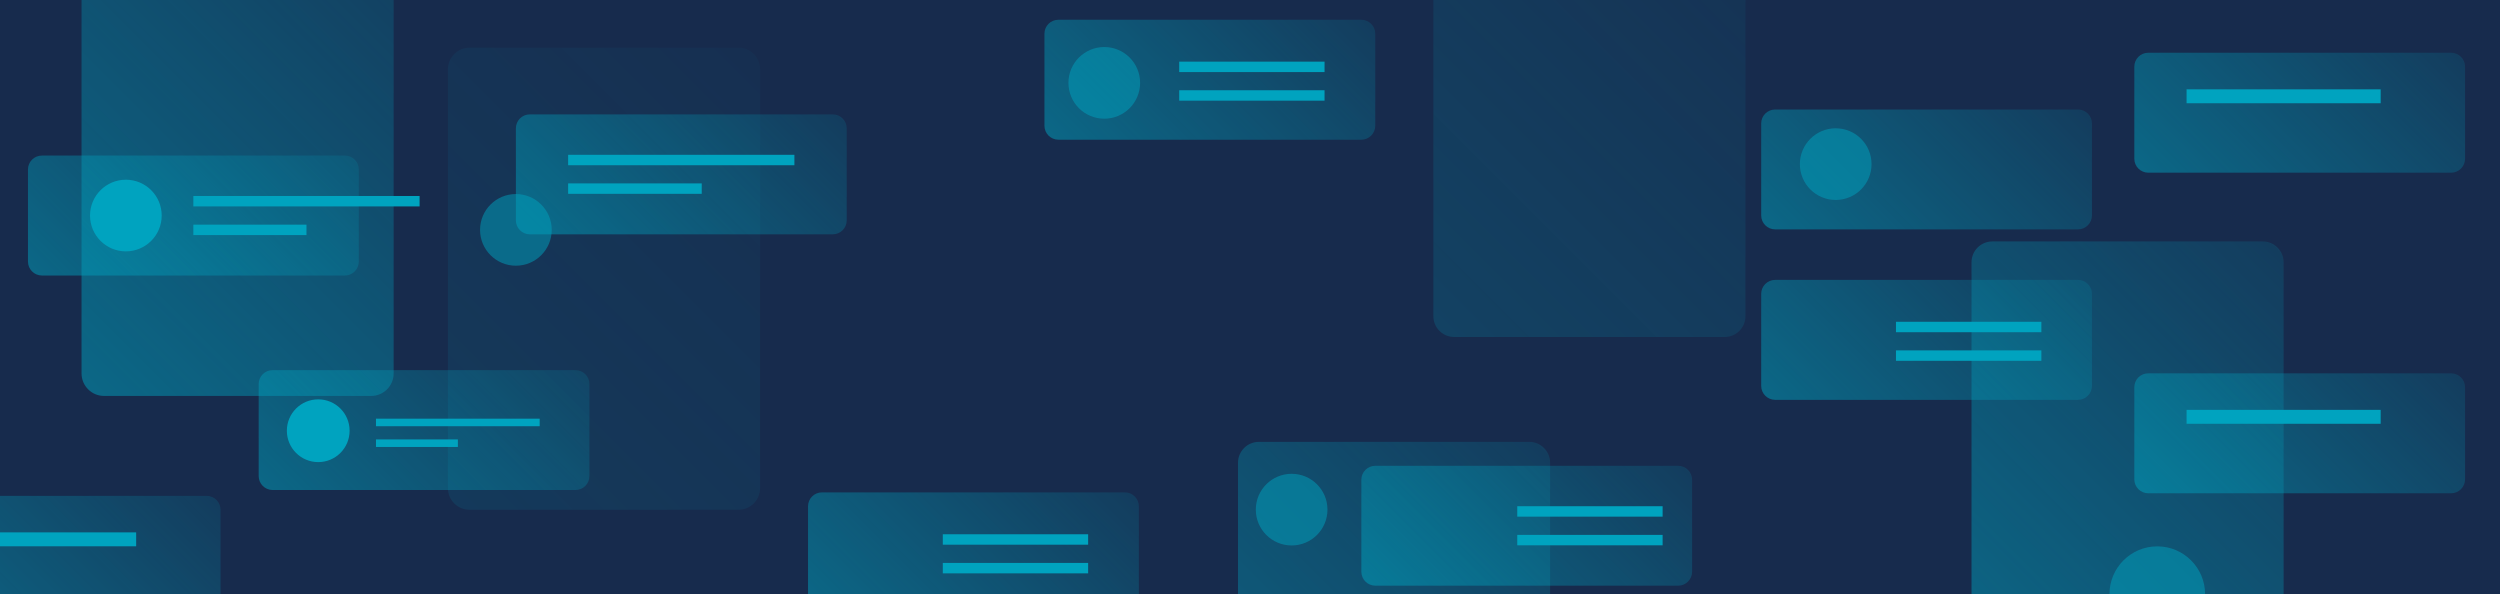 <?xml version="1.0" encoding="utf-8"?>
<!-- Generator: Adobe Illustrator 22.0.1, SVG Export Plug-In . SVG Version: 6.00 Build 0)  -->
<svg version="1.1" id="Layer_1" xmlns="http://www.w3.org/2000/svg" xmlns:xlink="http://www.w3.org/1999/xlink" x="0px" y="0px"
	 viewBox="0 0 3593.3 853.9" style="enable-background:new 0 0 3593.3 853.9;" xml:space="preserve">
<style type="text/css">
	.st0{fill:#172B4D;}
	.st1{clip-path:url(#SVGID_2_);}
	.st2{opacity:0.5;fill:url(#SVGID_3_);enable-background:new    ;}
	.st3{opacity:0.12;fill:url(#SVGID_4_);enable-background:new    ;}
	.st4{opacity:0.5;fill:url(#SVGID_5_);enable-background:new    ;}
	.st5{opacity:0.5;fill:url(#SVGID_6_);enable-background:new    ;}
	.st6{opacity:0.19;fill:url(#SVGID_7_);enable-background:new    ;}
	.st7{opacity:0.5;fill:url(#SVGID_8_);enable-background:new    ;}
	.st8{opacity:0.5;fill:url(#SVGID_9_);enable-background:new    ;}
	.st9{opacity:0.5;fill:url(#SVGID_10_);enable-background:new    ;}
	.st10{opacity:0.5;fill:url(#SVGID_11_);enable-background:new    ;}
	.st11{opacity:0.5;fill:url(#SVGID_12_);enable-background:new    ;}
	.st12{opacity:0.5;fill:url(#SVGID_13_);enable-background:new    ;}
	.st13{opacity:0.5;fill:#00A3BF;enable-background:new    ;}
	.st14{fill:#00A3BF;}
	.st15{fill:none;stroke:#00A3BF;stroke-width:14.98;stroke-miterlimit:10;}
	.st16{opacity:0.5;fill:url(#SVGID_14_);enable-background:new    ;}
	.st17{opacity:0.5;fill:url(#SVGID_15_);enable-background:new    ;}
	.st18{fill:none;stroke:#00A3BF;stroke-width:20;stroke-miterlimit:10;}
	.st19{opacity:0.5;fill:url(#SVGID_16_);enable-background:new    ;}
	.st20{opacity:0.5;fill:url(#SVGID_17_);enable-background:new    ;}
	.st21{opacity:0.5;fill:url(#SVGID_18_);enable-background:new    ;}
	.st22{fill:none;stroke:#00A3BF;stroke-width:10.84;stroke-miterlimit:10;}
</style>
<title>Artboard 31</title>
<g id="BG">
	<rect y="0" class="st0" width="3593.3" height="854"/>
</g>
<g id="Layer_3">
	<g>
		<defs>
			<rect id="SVGID_1_" y="0" width="3840" height="854"/>
		</defs>
		<clipPath id="SVGID_2_">
			<use xlink:href="#SVGID_1_"  style="overflow:visible;"/>
		</clipPath>
		<g class="st1">
			
				<linearGradient id="SVGID_3_" gradientUnits="userSpaceOnUse" x1="57.83" y1="365.204" x2="625.181" y2="932.545" gradientTransform="matrix(1 0 0 -1 0 856)">
				<stop  offset="0" style="stop-color:#00A3BF"/>
				<stop  offset="1" style="stop-color:#00A3BF;stop-opacity:0.3"/>
			</linearGradient>
			<path class="st2" d="M149.6-154.9h383.8c17.9,0,32.4,14.5,32.4,32.4v659.2c0,17.9-14.5,32.4-32.4,32.4H149.6
				c-17.9,0-32.4-14.5-32.4-32.4v-659.2C117.2-140.4,131.7-154.9,149.6-154.9z"/>
			
				<linearGradient id="SVGID_4_" gradientUnits="userSpaceOnUse" x1="599.075" y1="186.375" x2="1137.235" y2="724.545" gradientTransform="matrix(1 0 0 -1 0 856)">
				<stop  offset="0" style="stop-color:#00A3BF"/>
				<stop  offset="1" style="stop-color:#00A3BF;stop-opacity:0.3"/>
			</linearGradient>
			<path class="st3" d="M674.9,68.5h386.5c17.2,0,31.1,13.9,31.1,31.1v602c0,17.2-13.9,31.1-31.1,31.1H674.9
				c-17.2,0-31.1-13.9-31.1-31.1v-602C643.8,82.4,657.8,68.5,674.9,68.5z"/>
			
				<linearGradient id="SVGID_5_" gradientUnits="userSpaceOnUse" x1="1745.479" y1="-346.976" x2="2261.871" y2="169.416" gradientTransform="matrix(1 0 0 -1 0 856)">
				<stop  offset="0" style="stop-color:#00A3BF"/>
				<stop  offset="1" style="stop-color:#00A3BF;stop-opacity:0.3"/>
			</linearGradient>
			<path class="st4" d="M1809.4,635.1H2198c16.6,0,30,13.4,30,30v559.3c0,16.6-13.4,30-30,30h-388.6c-16.6,0-30-13.4-30-30V665.1
				C1779.4,648.6,1792.8,635.1,1809.4,635.1z"/>
			
				<linearGradient id="SVGID_6_" gradientUnits="userSpaceOnUse" x1="2799.799" y1="-58.806" x2="3316.191" y2="457.586" gradientTransform="matrix(1 0 0 -1 0 856)">
				<stop  offset="0" style="stop-color:#00A3BF"/>
				<stop  offset="1" style="stop-color:#00A3BF;stop-opacity:0.3"/>
			</linearGradient>
			<path class="st5" d="M2863.7,347h388.6c16.6,0,30,13.4,30,30v559.3c0,16.6-13.4,30-30,30h-388.6c-16.6,0-30-13.4-30-30V377
				C2833.7,360.4,2847.1,347,2863.7,347z"/>
			
				<linearGradient id="SVGID_7_" gradientUnits="userSpaceOnUse" x1="2026.359" y1="423.064" x2="2542.751" y2="939.456" gradientTransform="matrix(1 0 0 -1 0 856)">
				<stop  offset="0" style="stop-color:#00A3BF"/>
				<stop  offset="1" style="stop-color:#00A3BF;stop-opacity:0.3"/>
			</linearGradient>
			<path class="st6" d="M2090.2-134.9h388.6c16.6,0,30,13.4,30,30v559.3c0,16.6-13.4,30-30,30h-388.6c-16.6,0-30-13.4-30-30v-559.3
				C2060.2-121.5,2073.7-134.9,2090.2-134.9z"/>
			
				<linearGradient id="SVGID_8_" gradientUnits="userSpaceOnUse" x1="2613.043" y1="456.283" x2="2925.227" y2="768.467" gradientTransform="matrix(1 0 0 -1 0 856)">
				<stop  offset="0" style="stop-color:#00A3BF"/>
				<stop  offset="1" style="stop-color:#00A3BF;stop-opacity:0.3"/>
			</linearGradient>
			<path class="st7" d="M2551.4,157.4h435.4c11,0,20,9,20,20v132.3c0,11-9,20-20,20h-435.4c-11,0-20-9-20-20V177.4
				C2531.4,166.4,2540.4,157.4,2551.4,157.4z"/>
			
				<linearGradient id="SVGID_9_" gradientUnits="userSpaceOnUse" x1="2613.043" y1="211.433" x2="2925.227" y2="523.617" gradientTransform="matrix(1 0 0 -1 0 856)">
				<stop  offset="0" style="stop-color:#00A3BF"/>
				<stop  offset="1" style="stop-color:#00A3BF;stop-opacity:0.3"/>
			</linearGradient>
			<path class="st8" d="M2551.4,402.3h435.4c11,0,20,9,20,20v132.4c0,11-9,20-20,20h-435.4c-11,0-20-9-20-20V422.3
				C2531.4,411.3,2540.4,402.3,2551.4,402.3z"/>
			
				<linearGradient id="SVGID_10_" gradientUnits="userSpaceOnUse" x1="3149.309" y1="537.914" x2="3461.501" y2="850.096" gradientTransform="matrix(1 0 0 -1 0 856)">
				<stop  offset="0" style="stop-color:#00A3BF"/>
				<stop  offset="1" style="stop-color:#00A3BF;stop-opacity:0.3"/>
			</linearGradient>
			<path class="st9" d="M3087.7,75.8h435.4c11,0,20,9,20,20v132.4c0,11-9,20-20,20h-435.4c-11,0-20-9-20-20V95.8
				C3067.7,84.8,3076.6,75.8,3087.7,75.8z"/>
			
				<linearGradient id="SVGID_11_" gradientUnits="userSpaceOnUse" x1="2038.343" y1="-55.777" x2="2350.527" y2="256.407" gradientTransform="matrix(1 0 0 -1 0 856)">
				<stop  offset="0" style="stop-color:#00A3BF"/>
				<stop  offset="1" style="stop-color:#00A3BF;stop-opacity:0.3"/>
			</linearGradient>
			<path class="st10" d="M1976.7,669.5h435.4c11,0,20,9,20,20v132.3c0,11-9,20-20,20h-435.4c-11,0-20-9-20-20V689.5
				C1956.7,678.5,1965.7,669.5,1976.7,669.5z"/>
			
				<linearGradient id="SVGID_12_" gradientUnits="userSpaceOnUse" x1="823.083" y1="449.333" x2="1135.267" y2="761.517" gradientTransform="matrix(1 0 0 -1 0 856)">
				<stop  offset="0" style="stop-color:#00A3BF"/>
				<stop  offset="1" style="stop-color:#00A3BF;stop-opacity:0.3"/>
			</linearGradient>
			<path class="st11" d="M761.5,164.4h435.5c11,0,20,9,20,20v132.4c0,11-9,20-20,20H761.5c-11,0-20-9-20-20V184.4
				C741.5,173.4,750.4,164.4,761.5,164.4z"/>
			
				<linearGradient id="SVGID_13_" gradientUnits="userSpaceOnUse" x1="121.803" y1="390.113" x2="433.987" y2="702.297" gradientTransform="matrix(1 0 0 -1 0 856)">
				<stop  offset="0" style="stop-color:#00A3BF"/>
				<stop  offset="1" style="stop-color:#00A3BF;stop-opacity:0.3"/>
			</linearGradient>
			<path class="st12" d="M60.2,223.6h435.5c11,0,20,9,20,20V376c0,11-9,20-20,20H60.2c-11,0-20-9-20-20V243.6
				C40.2,232.6,49.1,223.6,60.2,223.6z"/>
			<circle class="st13" cx="2638.5" cy="235.9" r="51.5"/>
			<circle class="st13" cx="1856.5" cy="732.5" r="51.5"/>
			<circle class="st13" cx="1587.2" cy="119.1" r="51.5"/>
			<circle class="st13" cx="3100.7" cy="854" r="68.7"/>
			<circle class="st13" cx="741.5" cy="330.4" r="51.5"/>
			<circle class="st14" cx="180.9" cy="309.8" r="51.5"/>
			<line class="st15" x1="2725.1" y1="470" x2="2934.1" y2="470"/>
			<line class="st15" x1="2725.1" y1="511.1" x2="2934.1" y2="511.1"/>
			
				<linearGradient id="SVGID_14_" gradientUnits="userSpaceOnUse" x1="1243.003" y1="-93.997" x2="1555.187" y2="218.187" gradientTransform="matrix(1 0 0 -1 0 856)">
				<stop  offset="0" style="stop-color:#00A3BF"/>
				<stop  offset="1" style="stop-color:#00A3BF;stop-opacity:0.3"/>
			</linearGradient>
			<path class="st16" d="M1181.4,707.7h435.5c11,0,20,9,20,20v132.3c0,11-9,20-20,20h-435.5c-11,0-20-9-20-20V727.7
				C1161.4,716.7,1170.3,707.7,1181.4,707.7z"/>
			<line class="st15" x1="1355.1" y1="775.4" x2="1564" y2="775.4"/>
			<line class="st15" x1="1355.1" y1="816.6" x2="1564" y2="816.6"/>
			
				<linearGradient id="SVGID_15_" gradientUnits="userSpaceOnUse" x1="1582.783" y1="585.313" x2="1894.967" y2="897.497" gradientTransform="matrix(1 0 0 -1 0 856)">
				<stop  offset="0" style="stop-color:#00A3BF"/>
				<stop  offset="1" style="stop-color:#00A3BF;stop-opacity:0.3"/>
			</linearGradient>
			<path class="st17" d="M1521.2,28.4h435.5c11,0,20,9,20,20v132.4c0,11-9,20-20,20h-435.5c-11,0-20-9-20-20V48.4
				C1501.2,37.4,1510.1,28.4,1521.2,28.4z"/>
			<line class="st15" x1="1694.9" y1="96.1" x2="1903.8" y2="96.1"/>
			<line class="st15" x1="1694.9" y1="137.2" x2="1903.8" y2="137.2"/>
			<line class="st15" x1="2180.8" y1="735.1" x2="2389.7" y2="735.1"/>
			<line class="st15" x1="2180.8" y1="776.3" x2="2389.7" y2="776.3"/>
			<line class="st18" x1="3142.8" y1="138.4" x2="3421.8" y2="138.4"/>
			
				<linearGradient id="SVGID_16_" gradientUnits="userSpaceOnUse" x1="3149.309" y1="77.154" x2="3461.501" y2="389.336" gradientTransform="matrix(1 0 0 -1 0 856)">
				<stop  offset="0" style="stop-color:#00A3BF"/>
				<stop  offset="1" style="stop-color:#00A3BF;stop-opacity:0.3"/>
			</linearGradient>
			<path class="st19" d="M3087.7,536.6h435.4c11,0,20,9,20,20v132.4c0,11-9,20-20,20h-435.4c-11,0-20-9-20-20V556.6
				C3067.7,545.5,3076.6,536.6,3087.7,536.6z"/>
			<line class="st18" x1="3142.8" y1="599.1" x2="3421.8" y2="599.1"/>
			
				<linearGradient id="SVGID_17_" gradientUnits="userSpaceOnUse" x1="-76.777" y1="-98.967" x2="235.407" y2="213.217" gradientTransform="matrix(1 0 0 -1 0 856)">
				<stop  offset="0" style="stop-color:#00A3BF"/>
				<stop  offset="1" style="stop-color:#00A3BF;stop-opacity:0.3"/>
			</linearGradient>
			<path class="st20" d="M-138.4,712.7H297c11,0,20,9,20,20v132.4c0,11-9,20-20,20h-435.5c-11,0-20-9-20-20V732.7
				C-158.4,721.7-149.5,712.7-138.4,712.7z"/>
			<line class="st18" x1="-83.2" y1="775.2" x2="195.7" y2="775.2"/>
			<line class="st15" x1="816.6" y1="230" x2="1141.8" y2="230"/>
			<line class="st15" x1="816.6" y1="271.1" x2="1008.6" y2="271.1"/>
			<line class="st15" x1="277.9" y1="289.2" x2="603.1" y2="289.2"/>
			<line class="st15" x1="277.9" y1="330.4" x2="440.5" y2="330.4"/>
			
				<linearGradient id="SVGID_18_" gradientUnits="userSpaceOnUse" x1="453.413" y1="81.713" x2="765.597" y2="393.897" gradientTransform="matrix(1 0 0 -1 0 856)">
				<stop  offset="0" style="stop-color:#00A3BF"/>
				<stop  offset="1" style="stop-color:#00A3BF;stop-opacity:0.3"/>
			</linearGradient>
			<path class="st21" d="M391.8,532h435.4c11,0,20,9,20,20v132.3c0,11-9,20-20,20H391.8c-11,0-20-9-20-20V552
				C371.8,541,380.7,532,391.8,532z"/>
			<circle class="st14" cx="457.4" cy="619.1" r="45.1"/>
			<line class="st22" x1="540.4" y1="607.2" x2="775.7" y2="607.2"/>
			<line class="st22" x1="540.4" y1="637" x2="658.1" y2="637"/>
		</g>
	</g>
</g>
</svg>
